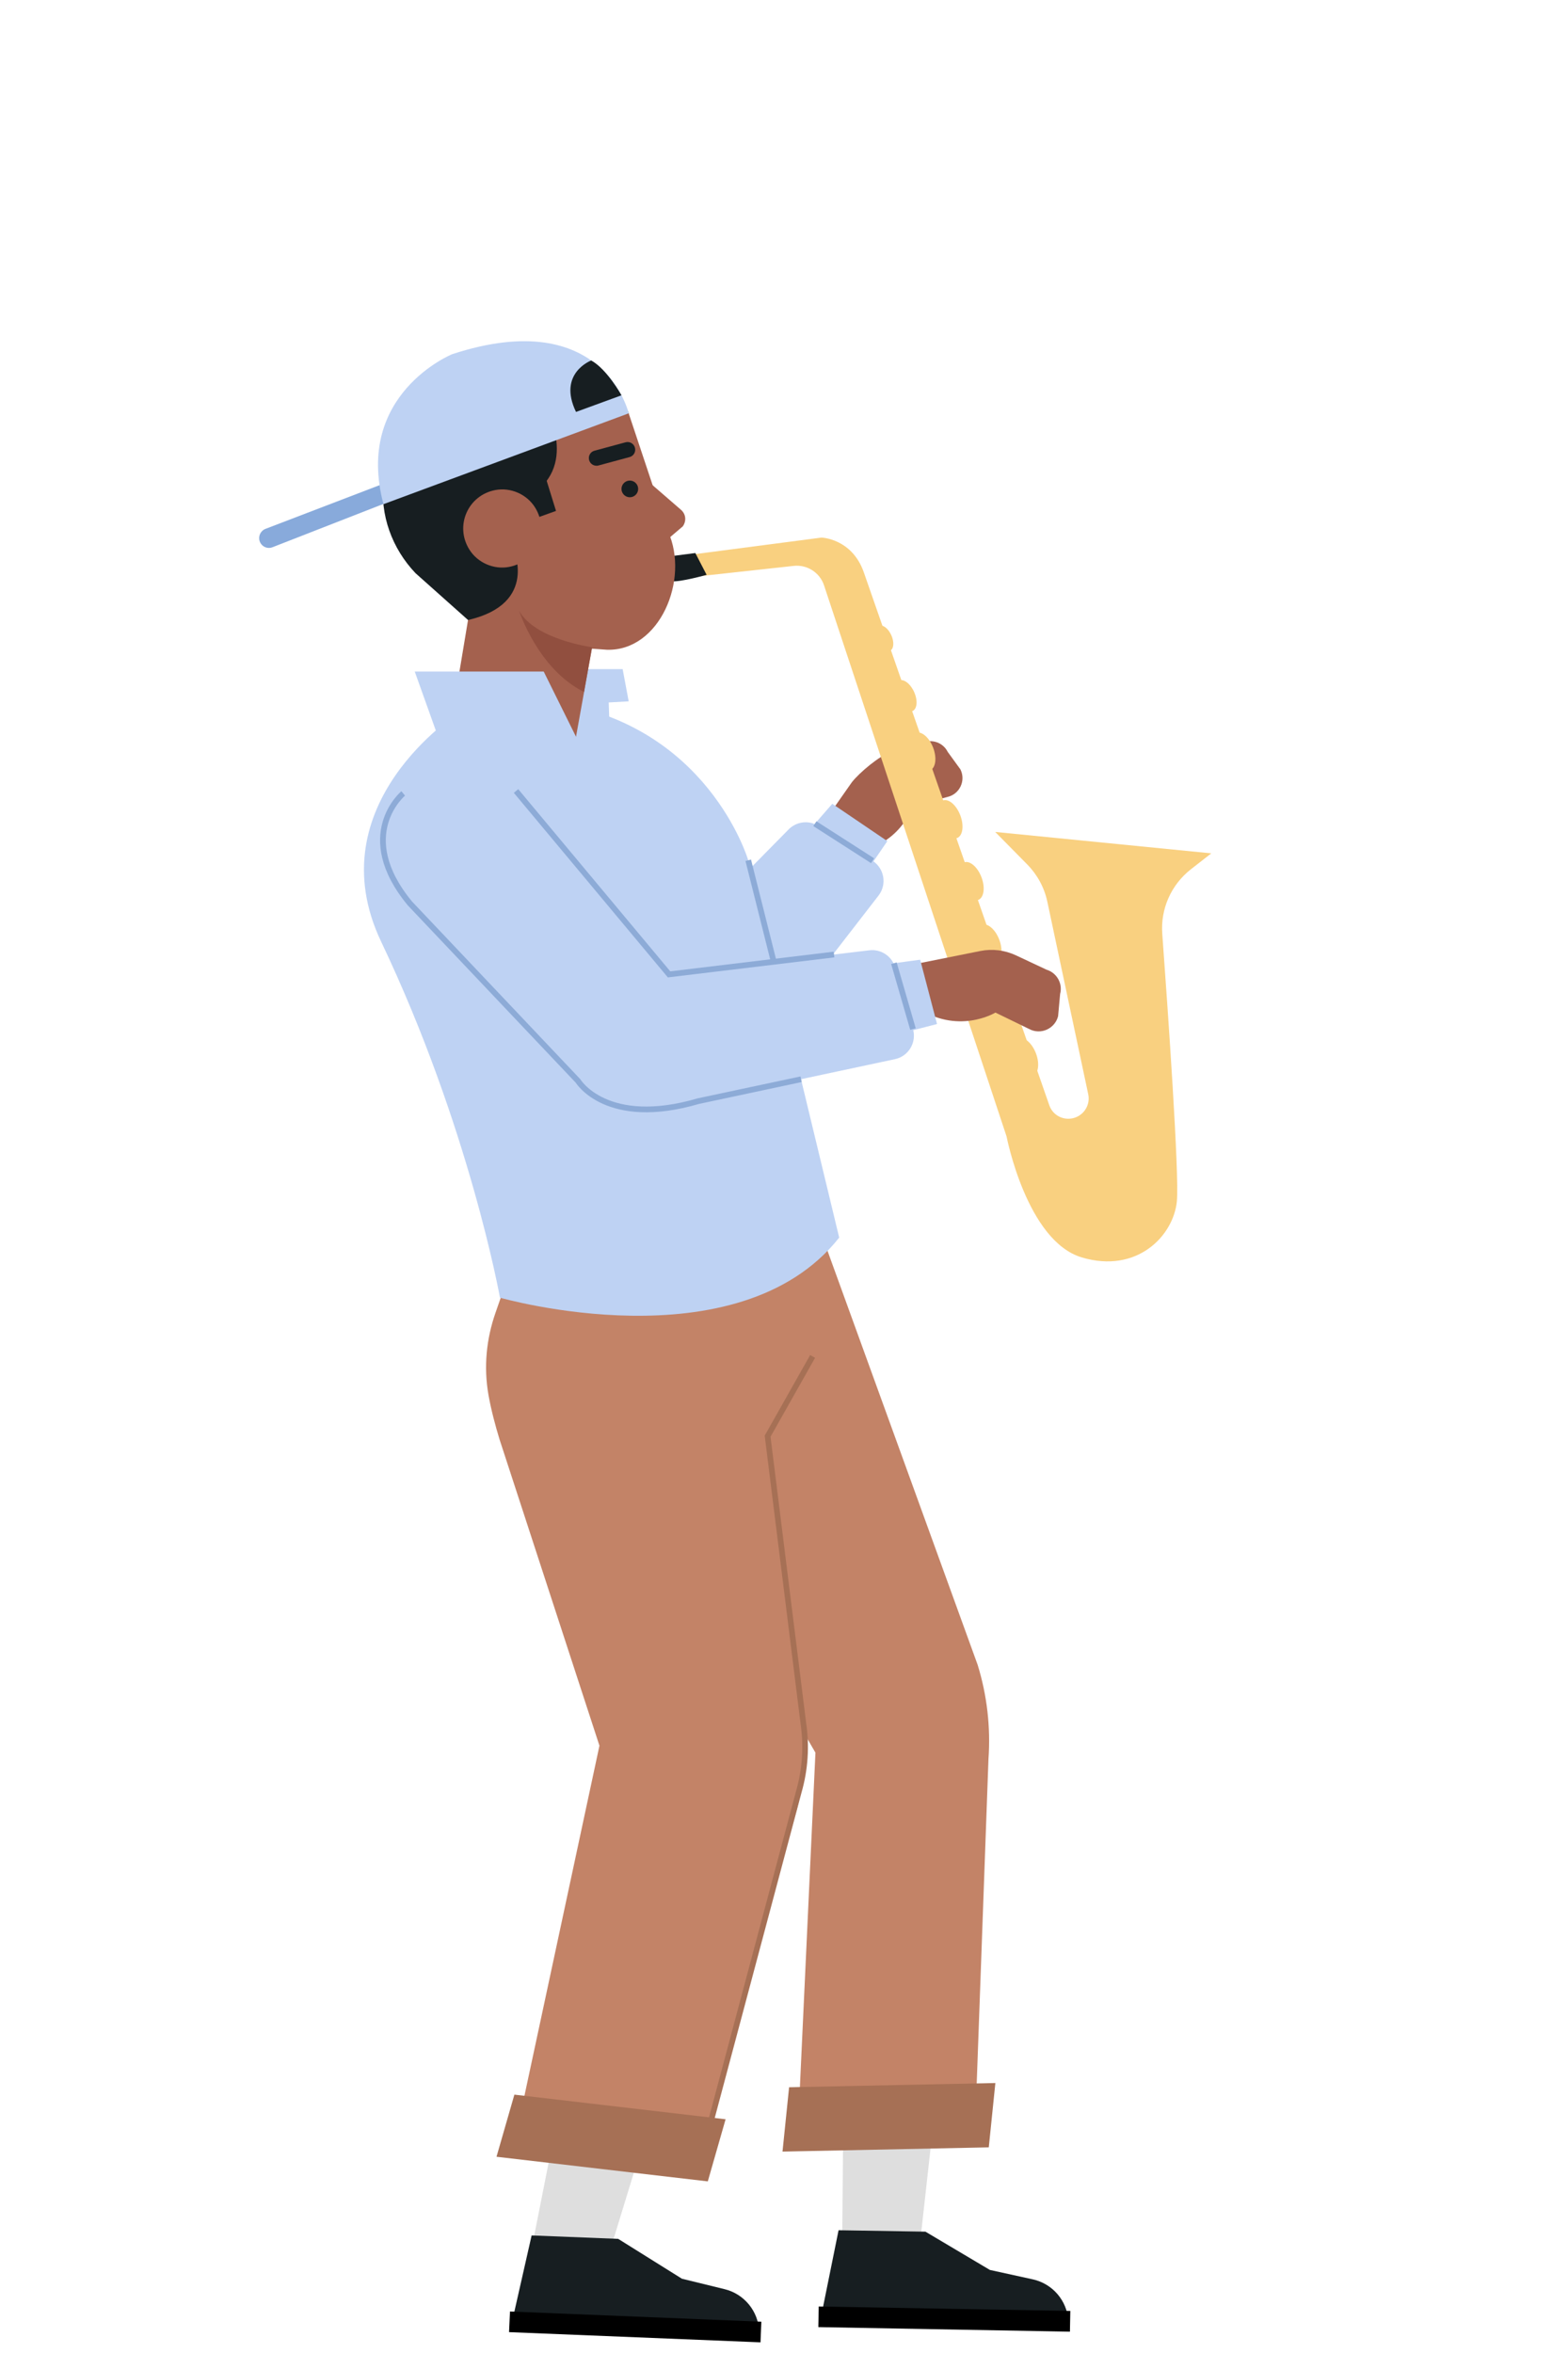 <svg viewBox="0 0 200 300" xmlns="http://www.w3.org/2000/svg" id="Layer_1">
  <defs>
    <style>
      .cls-1 {
        fill: #a4614e;
      }

      .cls-2 {
        fill: #171e21;
      }

      .cls-3 {
        fill: #c38367;
      }

      .cls-4 {
        fill: #914f3f;
      }

      .cls-5 {
        stroke: #a67055;
        stroke-width: .72px;
      }

      .cls-5, .cls-6 {
        fill: none;
        stroke-miterlimit: 10;
      }

      .cls-6 {
        stroke: #8dabd7;
        stroke-width: .73px;
      }

      .cls-7 {
        fill: #dedede;
      }

      .cls-8 {
        fill: #a67055;
      }

      .cls-9 {
        fill: #88aadb;
      }

      .cls-10 {
        fill: #f9d080;
      }

      .cls-11 {
        fill: #f2d4ae;
      }

      .cls-12 {
        fill: #bed2f3;
      }
    </style>
  </defs>
  <g>
    <g>
      <polygon points="107.64 260.91 107.41 287.43 117.1 288.26 119.95 262.61 107.64 260.91" class="cls-7"></polygon>
      <g>
        <path d="M118.04,284.53l8.22,4.88,5.47,1.2c2.51.55,4.36,2.69,4.54,5.26l.08,1.2-31.85-.57,2.46-12.15,11.07.18Z" class="cls-2"></path>
        <polyline points="104.38 296.7 136.47 297.28 136.52 294.64 104.43 294.07 104.38 296.7"></polyline>
      </g>
      <path d="M104.88,157.63l19.82,54.63c1.2,3.89,1.67,7.96,1.38,12.02l-1.74,47.99-22.65,1.08,2.32-49.89-20.82-35.92c-.87-1.71-1.72-3.5-2.38-5.31-1.27-3.44-1.54-7.02-.99-10.49l1.09-6.88,23.97-7.22Z" class="cls-3"></path>
      <polygon points="99.81 274.32 126.12 273.78 126.96 265.58 100.65 266.12 99.81 274.32" class="cls-8"></polygon>
    </g>
    <g>
      <polygon points="73.14 259.77 67.99 285.78 77.36 288.4 84.92 263.73 73.14 259.77" class="cls-7"></polygon>
      <path d="M96.54,170.01l5.91,48.45c.49,4.04.23,8.13-.77,12.07l-12.98,46.84-23.34-3.02,11.1-51.78-12.74-39.04c-.56-1.84-1.07-3.75-1.41-5.65-.64-3.61-.27-7.18.89-10.5l2.29-6.58,31.05,9.2Z" class="cls-3"></path>
      <g>
        <path d="M78.87,285.46l8.11,5.07,5.44,1.33c2.5.61,4.3,2.8,4.41,5.37l.05,1.2-31.82-1.29,2.75-12.13,11.06.44Z" class="cls-2"></path>
        <polyline points="64.93 297.34 97 298.64 97.11 296.01 65.05 294.71 64.93 297.34"></polyline>
      </g>
      <polygon points="63.33 274.98 90.28 278.12 92.55 270.2 65.61 267.06 63.33 274.98" class="cls-8"></polygon>
      <path d="M90.58,270.83l11.31-42.39c.81-2.83,1.01-5.8.58-8.71l-4.56-36.62,5.74-10.17" class="cls-5"></path>
    </g>
  </g>
  <g>
    <g>
      <path d="M105.27,104.56l3.38-4.82c.92-1.19,3.59-3.46,5.03-3.87l3.98-1.15c1.21-.55,2.63-.04,3.22,1.14l1.62,2.23c.72,1.43-.09,3.16-1.65,3.52l-4.44,1.2s-1.65,5.26-7.94,5.9l-3.21-4.14Z" class="cls-1"></path>
      <path d="M64.36,104.68l29.53,16.2c3.67,1.65,5.65,5.68,4.71,9.59h0c-1.16,4.85-6.28,7.61-10.97,5.93l-30.65-13.44c-5.18-1.86-7.83-7.59-5.9-12.74h0c2-5.33,8.09-7.87,13.28-5.53Z" class="cls-11"></path>
      <path d="M84.32,122.26l16.17-16.41c1-1.11,2.66-1.34,3.92-.53l6.88,4.42c1.49.96,1.86,2.98.8,4.4l-14.96,19.33c-2.99,3.69-8.42,4.23-12.07,1.19h0c-3.78-3.14-4.12-8.83-.74-12.4Z" class="cls-12"></path>
      <polygon points="102.95 106.16 106.16 102.48 113.18 107.24 110.38 111.33 102.95 106.16" class="cls-12"></polygon>
      <line y2="109.74" x2="111.3" y1="105.02" x1="103.94" class="cls-6"></line>
    </g>
    <g>
      <g>
        <path d="M84.2,71.23l20.58-2.69s3.89.11,5.4,4.43c1.35,3.83,19.54,56.12,23.66,67.95.46,1.33,1.89,2.02,3.23,1.59h0c1.25-.41,2-1.68,1.74-2.97l-5.22-24.57c-.38-1.79-1.26-3.42-2.54-4.73l-4.11-4.17,27.56,2.73-2.6,2.03c-2.52,1.97-3.89,5.05-3.65,8.24.72,9.82,2.19,30.74,1.86,34.1-.44,4.41-5.09,9.24-12.12,7.15-7.03-2.09-9.6-15.42-9.6-15.42l-23.28-70.26c-.54-1.64-2.16-2.68-3.88-2.49l-13.09,1.43-3.94-2.34Z" class="cls-10"></path>
        <path d="M118.61,98.23c-.73.27-1.72-.58-2.22-1.9-.5-1.32-.31-2.61.42-2.89.73-.27,1.72.58,2.22,1.9.5,1.32.31,2.61-.42,2.89Z" class="cls-10"></path>
        <path d="M122.07,106.85c-.73.27-1.72-.58-2.22-1.9-.5-1.32-.31-2.61.42-2.89.73-.27,1.72.58,2.22,1.9.5,1.32.31,2.61-.42,2.89Z" class="cls-10"></path>
        <path d="M124.77,114.74c-.73.27-1.72-.58-2.22-1.9s-.31-2.61.42-2.89c.73-.27,1.72.58,2.22,1.9.5,1.32.31,2.61-.42,2.89Z" class="cls-10"></path>
        <path d="M127.04,122.7c-.73.27-1.72-.58-2.22-1.9-.5-1.32-.31-2.61.42-2.89.73-.27,1.72.58,2.22,1.9.5,1.32.31,2.61-.42,2.89Z" class="cls-10"></path>
        <path d="M129.38,129.95c-.73.27-1.72-.58-2.22-1.9s-.31-2.61.42-2.89c.73-.27,1.72.58,2.22,1.9s.31,2.61-.42,2.89Z" class="cls-10"></path>
        <path d="M131.72,137.2c-.73.27-1.72-.58-2.22-1.9-.5-1.32-.31-2.61.42-2.89s1.72.58,2.22,1.9c.5,1.32.31,2.61-.42,2.89Z" class="cls-10"></path>
        <path d="M88.69,70.51l1.44,2.78s-3.3.93-4.43.82c-1.13-.11-2.77-2.11-3.79-2.21-1.02-.1-1.8-.29-1.8-.29l8.59-1.1Z" class="cls-2"></path>
        <path d="M116.4,90.65c-.59.27-1.46-.39-1.94-1.46-.48-1.07-.39-2.15.2-2.42.59-.27,1.46.39,1.94,1.46.48,1.07.39,2.15-.2,2.42Z" class="cls-10"></path>
        <path d="M113.53,82.96c-.48.22-1.19-.32-1.58-1.19-.39-.87-.32-1.76.16-1.97.48-.22,1.19.32,1.58,1.19.39.87.32,1.76-.16,1.97Z" class="cls-10"></path>
      </g>
      <g>
        <path d="M58.49,90.89s-18.24,11.6-9.87,29.18c11.26,23.64,15.15,45.38,15.15,45.38,0,0,30.33,8.69,43.27-7.66l-11.6-48.1s-5.17-17.68-25.59-20.26l-11.36,1.46Z" class="cls-12"></path>
        <line y2="122.62" x2="98.69" y1="109.68" x1="95.44" class="cls-6"></line>
      </g>
      <g>
        <path d="M117.05,122.85l7.99-1.6c1.53-.31,3.12-.11,4.54.55l3.9,1.83c1.32.4,2.09,1.76,1.74,3.09l-.26,2.85c-.42,1.61-2.23,2.41-3.7,1.62l-4.29-2.09s-4.89,2.98-10.24-.81l.32-5.44Z" class="cls-1"></path>
        <path d="M65.82,100.85l21.59,25.86c2.81,2.87,3.19,7.34.89,10.65h0c-2.85,4.09-8.62,4.8-12.38,1.52l-23.64-23.69c-4.14-3.62-4.52-9.93-.85-14.02h0c3.81-4.24,10.4-4.38,14.39-.31Z" class="cls-12"></path>
        <path d="M81.08,124.74l29.8-3.58c1.49-.18,2.88.75,3.3,2.18l2.27,7.86c.49,1.7-.56,3.47-2.3,3.84l-30.81,6.57c-4.68.81-9.12-2.36-9.87-7.05h0c-.78-4.86,2.71-9.36,7.61-9.82Z" class="cls-12"></path>
        <polygon points="112.52 123.01 117.37 122.36 119.52 130.56 114.72 131.8 112.52 123.01" class="cls-12"></polygon>
        <line y2="131.2" x2="116.45" y1="122.81" x1="114.02" class="cls-6"></line>
        <path d="M51.43,101.16s-6.35,5.29.85,14.02l21.44,22.63s3.63,6.01,15.36,2.58l13.1-2.79" class="cls-6"></path>
        <polyline points="106.38 121.7 85.34 124.23 65.82 100.85" class="cls-6"></polyline>
      </g>
    </g>
  </g>
  <g>
    <g>
      <polygon points="73.13 85.31 79.42 85.31 80.19 89.42 77.64 89.56 77.8 94.15 71.47 94.01 73.13 85.31" class="cls-12"></polygon>
      <polygon points="61.48 68.34 57.58 91.77 73.47 93.93 77.01 74.32 61.48 68.34" class="cls-1"></polygon>
      <path d="M80.19,52.7l5.02,15.06c2.78,6.13-1.08,15.3-7.81,15.08l-10.66-.76-1.04-27.82c.43-1.17,10.59-7.41,14.49-1.57Z" class="cls-1"></path>
      <path d="M82.15,60.92l4.7,4.07c.64.55.73,1.42.24,2.12l-1.67,1.42-3.26-7.61Z" class="cls-1"></path>
      <path d="M65.43,69.87s3.39,7.08-5.73,9.18l-6.7-5.97c-2.99-3.14-4.57-7.43-4.07-11.74.4-3.49,1.91-7.54,5.92-11.14,9.49-8.53,23.5-2.33,25.35,2.5l-10.9,2.38-3.86,14.79Z" class="cls-2"></path>
      <path d="M69.57,51.84s4.56,7.9-2.47,11.62l2.47-11.62Z" class="cls-2"></path>
      <g>
        <path d="M81.39,62.19c.08.58-.33,1.12-.91,1.2-.58.08-1.12-.33-1.2-.91-.08-.58.33-1.12.91-1.2.58-.08,1.12.33,1.2.91Z" class="cls-2"></path>
        <path d="M76.13,59.38c.06,0,.13-.01.2-.03l3.96-1.07c.52-.13.84-.66.7-1.19-.13-.52-.66-.84-1.19-.7l-3.96,1.07c-.52.13-.84.66-.7,1.19.12.46.54.75.99.73Z" class="cls-2"></path>
      </g>
      <polygon points="69.08 59.21 70.92 65.14 65.93 66.93 65.7 60.92 69.08 59.21" class="cls-2"></polygon>
      <path d="M68.24,64.69c1.9,3.02.19,6.93-3.31,7.59-1.95.37-4.01-.53-5.06-2.21-1.9-3.02-.19-6.93,3.31-7.59,1.95-.37,4.01.53,5.06,2.21Z" class="cls-1"></path>
      <path d="M75.52,82.52s-7.29-.97-9.31-4.66c0,0,2.4,7.45,8.28,10.36l1.02-5.69Z" class="cls-4"></path>
      <polygon points="73.47 93.93 69.35 85.62 52.9 85.62 55.92 94.07 73.47 93.93" class="cls-12"></polygon>
    </g>
    <g>
      <path d="M52.21,62.96l-17.45,6.81c-.66.26-1.39-.08-1.63-.74h0c-.23-.64.09-1.35.73-1.6l20.45-7.83-2.1,3.36Z" class="cls-9"></path>
      <path d="M48.91,64.28l31.28-11.58s-3.18-13.88-22.52-7.54c0,0-12.49,5.08-8.76,19.12Z" class="cls-12"></path>
      <path d="M75.41,45.96s-4.32,1.62-1.94,6.56l5.8-2.12s-1.85-3.34-3.86-4.44Z" class="cls-2"></path>
    </g>
  </g>
</svg>